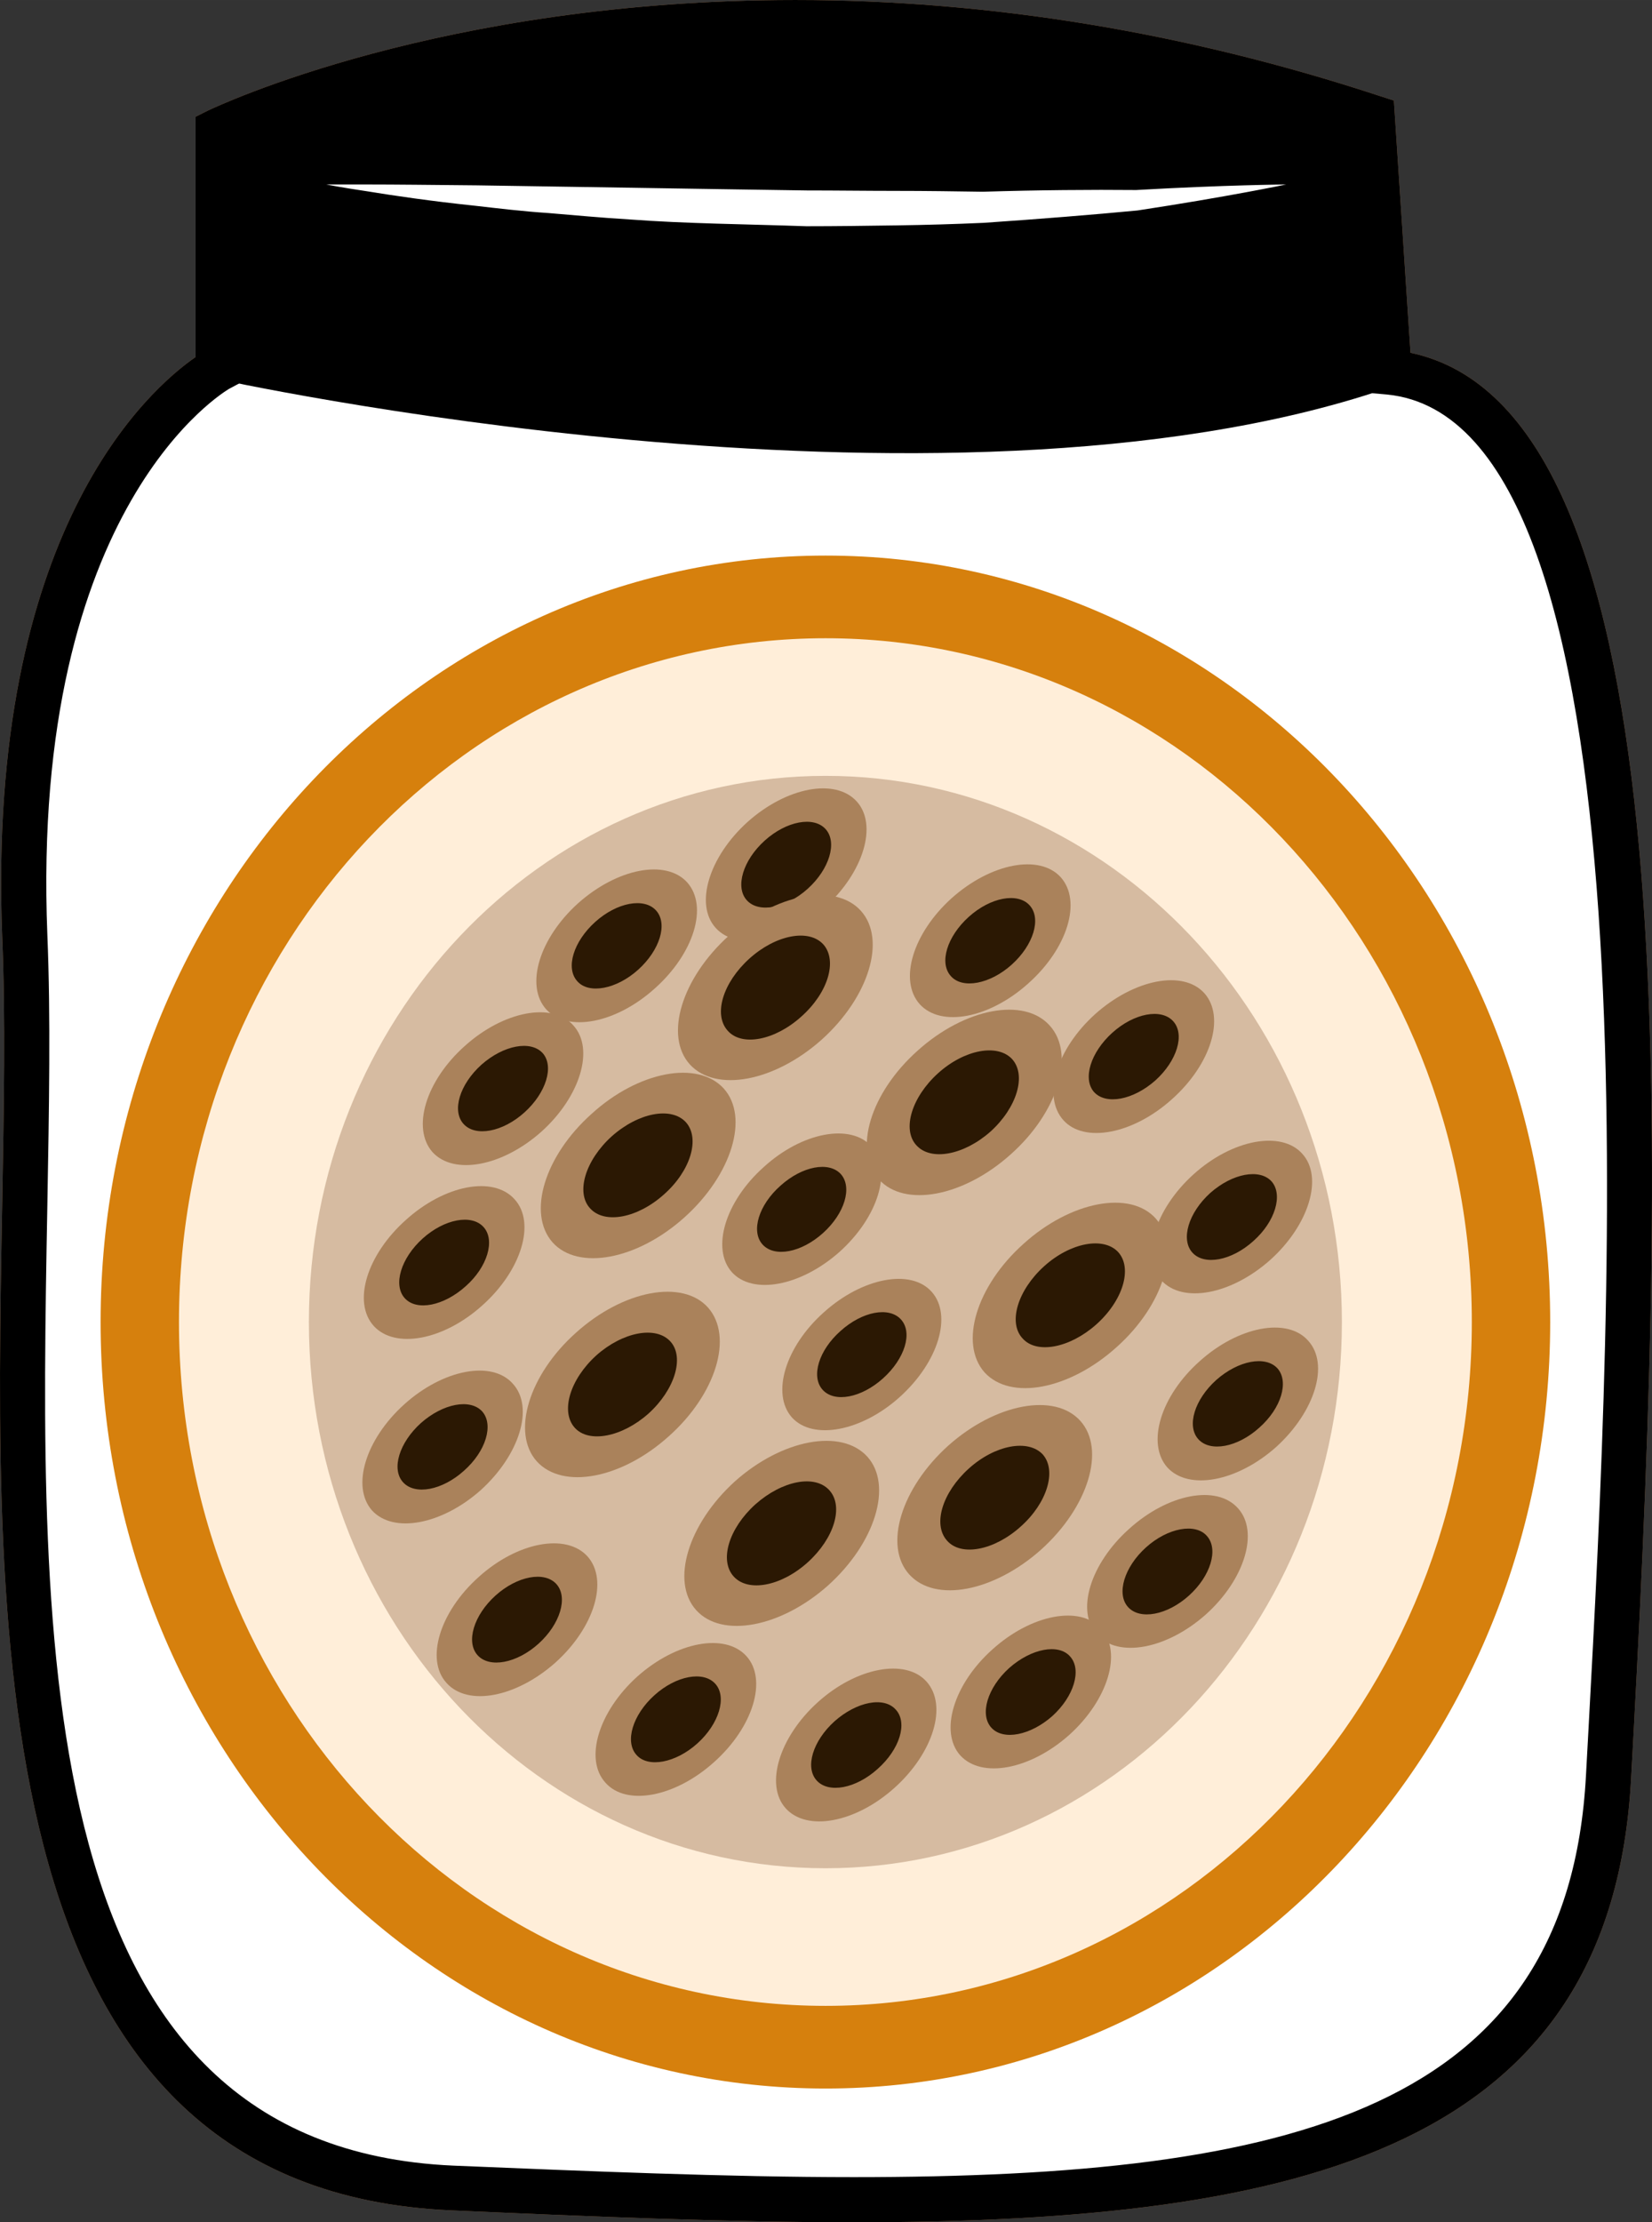 <?xml version="1.0" encoding="UTF-8" standalone="no"?>
<svg
   xmlns:dc="http://purl.org/dc/elements/1.1/"
   xmlns:cc="http://creativecommons.org/ns#"
   xmlns:rdf="http://www.w3.org/1999/02/22-rdf-syntax-ns#"
   xmlns:svg="http://www.w3.org/2000/svg"
   xmlns="http://www.w3.org/2000/svg"
   id="svg118"
   viewBox="0 0 3878.138 5216"
   style="clip-rule:evenodd;fill-rule:evenodd;image-rendering:optimizeQuality;shape-rendering:geometricPrecision;text-rendering:geometricPrecision"
   version="1.1"
   height="52.16mm"
   width="38.781mm"
   xml:space="preserve"><rect x="0" y="0" width="3878.138" height="5216" fill="#333333" stroke="none"/>
 <defs
   id="defs4">
  <style
   id="style2"
   type="text/css">
   <![CDATA[
    .fil3 {fill:black;fill-rule:nonzero}
    .fil8 {fill:#2B1803;fill-rule:nonzero}
    .fil7 {fill:#AA825B;fill-rule:nonzero}
    .fil1 {fill:#BA855A;fill-rule:nonzero}
    .fil4 {fill:#D6800D;fill-rule:nonzero}
    .fil6 {fill:#D6BBA1;fill-rule:nonzero}
    .fil0 {fill:#DDC8B1;fill-rule:nonzero}
    .fil5 {fill:#FFEED9;fill-rule:nonzero}
    .fil2 {fill:white;fill-rule:nonzero}
   ]]>
  </style>
 </defs>
 <g
   transform="translate(-8440.849,-12396)"
   id="Vrstva_x0020_1">
  <path
   style="fill:#ddc8b1;fill-rule:nonzero"
   id="path7"
   d="m 11702,13270 c 714,70 571,2246 515,3296 -56,1049 -1127,1035 -2714,965 -1274,-56 -971,-1875 -1013,-2939 -42,-1063 445,-1329 445,-1329 v -560 c 0,0 1146,-549 2718,-32 z"
   class="fil0" />
  <path
   style="fill:#ba855a;fill-rule:nonzero"
   id="path9"
   d="m 9006,12737 v 557 l -28,15 c -4,3 -466,269 -426,1281 8,193 4,408 0,635 -19,1036 -40,2210 953,2254 314,13 644,27 940,27 1030,0 1677,-158 1719,-943 l 6,-110 c 54,-996 166,-3068 -473,-3131 l -45,-4 -40,-607 c -432,-139 -870,-209 -1304,-209 -699,0 -1181,184 -1302,235 z m 1439,4875 c -298,0 -630,-14 -945,-28 -1096,-48 -1073,-1330 -1054,-2361 4,-226 8,-439 0,-629 -37,-950 345,-1285 454,-1360 v -564 l 30,-15 c 22,-10 546,-259 1378,-259 456,0 918,76 1371,225 l 34,11 39,592 c 637,134 605,1736 524,3235 l -6,110 c -46,865 -763,1043 -1825,1043 z"
   class="fil1" />
  <path
   style="fill:#ffffff;fill-rule:nonzero"
   id="path11"
   d="m 11702,13270 c 714,70 571,2246 515,3296 -56,1049 -1127,1035 -2714,965 -1274,-56 -935,-1875 -977,-2939 -42,-1063 480,-1329 480,-1329 v -560 c 0,0 1110,-549 2683,-32 z"
   class="fil2" />
  <path
   style="fill:#000000;fill-rule:nonzero"
   id="path13"
   d="m 11692,13309 c -1043,353 -2749,-25 -2749,-25 l 12,-581 c 0,0 1131,-549 2703,-32 z"
   class="fil3" />
  <path
   style="fill:#ffffff;fill-rule:nonzero"
   id="path15"
   d="m 9207,12829 c 0,0 36,0 97,0 62,0 151,1 256,2 212,3 493,8 775,12 70,0 140,1 209,1 70,0 138,1 204,2 131,-4 254,-5 360,-4 210,-12 352,-13 352,-13 0,0 -138,29 -349,61 -105,10 -229,20 -361,29 -67,3 -135,5 -205,6 -70,1 -141,2 -211,2 -142,-5 -283,-6 -416,-16 -66,-4 -130,-10 -190,-15 -61,-4 -118,-11 -171,-17 -105,-11 -193,-24 -254,-34 -61,-9 -96,-16 -96,-16 z"
   class="fil2" />
  <path
   style="fill:#000000;fill-rule:nonzero"
   id="path17"
   d="m 9006,12737 v 557 l -28,15 c -4,3 -466,269 -426,1281 8,193 4,408 0,635 -19,1036 -40,2210 953,2254 314,13 644,27 940,27 1030,0 1677,-158 1719,-943 l 6,-110 c 54,-996 166,-3068 -473,-3131 l -45,-4 -40,-607 c -432,-139 -870,-209 -1304,-209 -699,0 -1181,184 -1302,235 z m 1439,4875 c -298,0 -630,-14 -945,-28 -1096,-48 -1073,-1330 -1054,-2361 4,-226 8,-439 0,-629 -37,-950 345,-1285 454,-1360 v -564 l 30,-15 c 22,-10 546,-259 1378,-259 456,0 918,76 1371,225 l 34,11 39,592 c 637,134 605,1736 524,3235 l -6,110 c -46,865 -763,1043 -1825,1043 z"
   class="fil3" />
  <path
   style="fill:#d6800d;fill-rule:nonzero"
   id="path19"
   d="m 12080,15499 c 0,994 -762,1799 -1701,1799 -940,0 -1702,-805 -1702,-1799 0,-994 762,-1799 1702,-1799 939,0 1701,805 1701,1799 z"
   class="fil4" />
  <path
   style="fill:#ffeed9;fill-rule:nonzero"
   id="path21"
   d="m 11896,15499 c 0,886 -679,1605 -1517,1605 -839,0 -1518,-719 -1518,-1605 0,-886 679,-1605 1518,-1605 838,0 1517,719 1517,1605 z"
   class="fil5" />
  <path
   style="fill:#d6bba1;fill-rule:nonzero"
   id="path23"
   d="m 11591,15499 c 0,708 -543,1282 -1212,1282 -670,0 -1213,-574 -1213,-1282 0,-708 543,-1282 1213,-1282 669,0 1212,574 1212,1282 z"
   class="fil6" />
  <path
   style="fill:#aa825b;fill-rule:nonzero"
   id="path25"
   d="m 10931,14455 c 50,56 16,167 -76,249 -91,82 -205,104 -255,49 -50,-56 -16,-167 75,-249 92,-82 206,-104 256,-49 z"
   class="fil7" />
  <path
   style="fill:#2b1803;fill-rule:nonzero"
   id="path27"
   d="m 10858,14521 c 28,31 9,93 -42,139 -51,46 -116,58 -143,27 -28,-31 -9,-93 42,-139 51,-46 115,-58 143,-27 z"
   class="fil8" />
  <path
   style="fill:#aa825b;fill-rule:nonzero"
   id="path29"
   d="m 11268,14727 c 50,56 16,167 -76,249 -91,82 -206,104 -255,49 -50,-56 -16,-167 75,-249 92,-82 206,-104 256,-49 z"
   class="fil7" />
  <path
   style="fill:#2b1803;fill-rule:nonzero"
   id="path31"
   d="m 11195,14793 c 28,31 9,93 -42,139 -52,46 -116,58 -144,27 -27,-31 -8,-93 43,-139 51,-46 115,-58 143,-27 z"
   class="fil8" />
  <path
   style="fill:#aa825b;fill-rule:nonzero"
   id="path33"
   d="m 11498,15104 c 50,55 16,167 -75,249 -92,82 -206,103 -256,48 -49,-55 -15,-167 76,-249 91,-82 206,-103 255,-48 z"
   class="fil7" />
  <path
   style="fill:#2b1803;fill-rule:nonzero"
   id="path35"
   d="m 11426,15169 c 27,31 9,94 -43,140 -51,46 -115,58 -143,27 -28,-31 -9,-94 42,-140 52,-46 116,-58 144,-27 z"
   class="fil8" />
  <path
   style="fill:#aa825b;fill-rule:nonzero"
   id="path37"
   d="m 11512,15543 c 50,55 16,166 -75,249 -92,82 -206,103 -256,48 -49,-56 -16,-167 76,-249 91,-82 206,-104 255,-48 z"
   class="fil7" />
  <path
   style="fill:#2b1803;fill-rule:nonzero"
   id="path39"
   d="m 11440,15608 c 27,31 9,93 -43,139 -51,46 -115,58 -143,27 -28,-31 -9,-93 42,-139 52,-46 116,-58 144,-27 z"
   class="fil8" />
  <path
   style="fill:#aa825b;fill-rule:nonzero"
   id="path41"
   d="m 11347,15936 c 50,55 16,167 -75,249 -92,82 -206,103 -256,48 -50,-55 -16,-167 76,-249 91,-82 205,-104 255,-48 z"
   class="fil7" />
  <path
   style="fill:#2b1803;fill-rule:nonzero"
   id="path43"
   d="m 11274,16001 c 28,31 9,94 -42,140 -51,46 -115,58 -143,27 -28,-31 -9,-94 42,-140 51,-46 116,-58 143,-27 z"
   class="fil8" />
  <path
   style="fill:#aa825b;fill-rule:nonzero"
   id="path45"
   d="m 11026,16219 c 50,55 16,167 -75,249 -92,82 -206,103 -256,48 -49,-55 -16,-167 76,-249 91,-82 206,-104 255,-48 z"
   class="fil7" />
  <path
   style="fill:#2b1803;fill-rule:nonzero"
   id="path47"
   d="m 10953,16284 c 28,31 9,94 -42,140 -51,45 -115,58 -143,27 -28,-31 -9,-94 42,-140 52,-46 116,-58 143,-27 z"
   class="fil8" />
  <path
   style="fill:#aa825b;fill-rule:nonzero"
   id="path49"
   d="m 10616,16343 c 50,56 16,167 -75,249 -91,82 -206,104 -256,48 -49,-55 -15,-167 76,-249 91,-82 206,-103 255,-48 z"
   class="fil7" />
  <path
   style="fill:#2b1803;fill-rule:nonzero"
   id="path51"
   d="m 10544,16409 c 28,31 9,93 -43,139 -51,46 -115,58 -143,27 -28,-31 -9,-93 42,-139 52,-46 116,-59 144,-27 z"
   class="fil8" />
  <path
   style="fill:#aa825b;fill-rule:nonzero"
   id="path53"
   d="m 10193,16283 c 50,55 16,167 -76,249 -91,82 -206,104 -255,48 -50,-55 -16,-167 75,-249 92,-82 206,-103 256,-48 z"
   class="fil7" />
  <path
   style="fill:#2b1803;fill-rule:nonzero"
   id="path55"
   d="m 10120,16348 c 28,31 9,94 -42,140 -51,46 -116,58 -143,27 -28,-31 -9,-94 42,-140 51,-46 115,-58 143,-27 z"
   class="fil8" />
  <path
   style="fill:#aa825b;fill-rule:nonzero"
   id="path57"
   d="m 9820,16049 c 50,56 16,167 -75,249 -92,82 -206,104 -256,48 -50,-55 -16,-167 76,-249 91,-82 205,-103 255,-48 z"
   class="fil7" />
  <path
   style="fill:#2b1803;fill-rule:nonzero"
   id="path59"
   d="m 9747,16114 c 28,31 9,94 -42,140 -51,46 -115,58 -143,27 -28,-31 -9,-94 42,-140 51,-46 115,-58 143,-27 z"
   class="fil8" />
  <path
   style="fill:#aa825b;fill-rule:nonzero"
   id="path61"
   d="m 9645,15644 c 50,55 16,166 -75,249 -92,82 -206,103 -256,48 -49,-56 -15,-167 76,-249 91,-82 206,-104 255,-48 z"
   class="fil7" />
  <path
   style="fill:#2b1803;fill-rule:nonzero"
   id="path63"
   d="m 9573,15709 c 27,31 9,93 -43,139 -51,46 -115,58 -143,27 -28,-31 -9,-93 42,-139 52,-46 116,-58 144,-27 z"
   class="fil8" />
  <path
   style="fill:#aa825b;fill-rule:nonzero"
   id="path65"
   d="m 9649,15211 c 50,55 16,167 -76,249 -91,82 -205,103 -255,48 -50,-56 -16,-167 76,-249 91,-82 205,-104 255,-48 z"
   class="fil7" />
  <path
   style="fill:#2b1803;fill-rule:nonzero"
   id="path67"
   d="m 9576,15276 c 28,31 9,94 -42,139 -51,46 -115,59 -143,28 -28,-31 -9,-94 42,-140 51,-46 115,-58 143,-27 z"
   class="fil8" />
  <path
   style="fill:#aa825b;fill-rule:nonzero"
   id="path69"
   d="m 9787,14803 c 50,55 16,167 -75,249 -92,82 -206,103 -256,48 -49,-56 -16,-167 76,-249 91,-82 206,-104 255,-48 z"
   class="fil7" />
  <path
   style="fill:#2b1803;fill-rule:nonzero"
   id="path71"
   d="m 9715,14868 c 27,31 8,93 -43,139 -51,46 -115,58 -143,27 -28,-31 -9,-93 42,-139 52,-46 116,-58 144,-27 z"
   class="fil8" />
  <path
   style="fill:#aa825b;fill-rule:nonzero"
   id="path73"
   d="m 10054,14467 c 50,56 16,167 -76,249 -91,82 -205,104 -255,49 -50,-56 -16,-167 75,-249 92,-82 206,-104 256,-49 z"
   class="fil7" />
  <path
   style="fill:#2b1803;fill-rule:nonzero"
   id="path75"
   d="m 9981,14533 c 28,31 9,93 -42,139 -51,46 -116,58 -143,27 -28,-31 -9,-93 42,-139 51,-46 115,-58 143,-27 z"
   class="fil8" />
  <path
   style="fill:#aa825b;fill-rule:nonzero"
   id="path77"
   d="m 10452,14277 c 50,55 16,167 -75,249 -92,82 -206,103 -256,48 -50,-55 -16,-167 75,-249 92,-82 206,-103 256,-48 z"
   class="fil7" />
  <path
   style="fill:#2b1803;fill-rule:nonzero"
   id="path79"
   d="m 10379,14342 c 28,31 9,94 -42,140 -51,46 -115,58 -143,27 -28,-31 -9,-94 42,-140 51,-46 115,-58 143,-27 z"
   class="fil8" />
  <path
   style="fill:#aa825b;fill-rule:nonzero"
   id="path81"
   d="m 10905,14803 c 61,67 20,203 -91,302 -111,100 -250,126 -310,59 -61,-68 -20,-203 91,-302 111,-100 250,-126 310,-59 z"
   class="fil7" />
  <path
   style="fill:#2b1803;fill-rule:nonzero"
   id="path83"
   d="m 10817,14882 c 34,38 11,114 -51,170 -62,55 -140,70 -174,32 -34,-37 -11,-113 51,-169 62,-56 140,-70 174,-33 z"
   class="fil8" />
  <path
   style="fill:#aa825b;fill-rule:nonzero"
   id="path85"
   d="m 11154,15256 c 60,67 19,203 -92,302 -111,100 -249,126 -310,59 -60,-68 -19,-203 92,-302 111,-100 250,-126 310,-59 z"
   class="fil7" />
  <path
   style="fill:#2b1803;fill-rule:nonzero"
   id="path87"
   d="m 11066,15335 c 34,38 11,114 -52,170 -62,55 -140,70 -173,32 -34,-37 -11,-113 51,-169 62,-56 140,-70 174,-33 z"
   class="fil8" />
  <path
   style="fill:#aa825b;fill-rule:nonzero"
   id="path89"
   d="m 10977,15731 c 60,67 19,202 -92,302 -111,99 -249,126 -310,58 -60,-67 -19,-202 92,-302 111,-99 250,-125 310,-58 z"
   class="fil7" />
  <path
   style="fill:#2b1803;fill-rule:nonzero"
   id="path91"
   d="m 10889,15810 c 33,38 10,114 -52,169 -62,56 -140,71 -173,33 -34,-38 -11,-113 51,-169 62,-56 140,-70 174,-33 z"
   class="fil8" />
  <path
   style="fill:#aa825b;fill-rule:nonzero"
   id="path93"
   d="m 10477,15815 c 60,67 19,202 -92,302 -111,99 -250,125 -310,58 -60,-67 -19,-202 91,-302 111,-99 250,-125 311,-58 z"
   class="fil7" />
  <path
   style="fill:#2b1803;fill-rule:nonzero"
   id="path95"
   d="m 10388,15894 c 34,38 11,113 -51,169 -62,56 -140,71 -174,33 -34,-38 -11,-113 51,-169 63,-56 140,-71 174,-33 z"
   class="fil8" />
  <path
   style="fill:#aa825b;fill-rule:nonzero"
   id="path97"
   d="m 10103,15465 c 60,68 19,203 -92,302 -111,100 -249,126 -310,59 -60,-67 -19,-203 92,-302 111,-100 250,-126 310,-59 z"
   class="fil7" />
  <path
   style="fill:#2b1803;fill-rule:nonzero"
   id="path99"
   d="m 10015,15545 c 33,37 10,113 -52,169 -62,55 -140,70 -173,33 -34,-38 -11,-114 51,-170 62,-55 140,-70 174,-32 z"
   class="fil8" />
  <path
   style="fill:#aa825b;fill-rule:nonzero"
   id="path101"
   d="m 10140,14951 c 60,67 19,202 -92,302 -111,100 -250,126 -310,59 -60,-68 -19,-203 92,-302 110,-100 249,-126 310,-59 z"
   class="fil7" />
  <path
   style="fill:#2b1803;fill-rule:nonzero"
   id="path103"
   d="m 10051,15030 c 34,38 11,114 -51,169 -62,56 -140,71 -174,33 -34,-37 -11,-113 51,-169 63,-56 140,-70 174,-33 z"
   class="fil8" />
  <path
   style="fill:#aa825b;fill-rule:nonzero"
   id="path105"
   d="m 10462,14534 c 60,67 19,202 -92,302 -111,99 -249,125 -310,58 -60,-67 -19,-202 92,-302 111,-99 250,-125 310,-58 z"
   class="fil7" />
  <path
   style="fill:#2b1803;fill-rule:nonzero"
   id="path107"
   d="m 10374,14613 c 33,38 11,113 -52,169 -62,56 -140,71 -173,33 -34,-38 -11,-113 51,-169 62,-56 140,-71 174,-33 z"
   class="fil8" />
  <path
   style="fill:#aa825b;fill-rule:nonzero"
   id="path109"
   d="m 10487,15087 c 49,55 16,165 -75,247 -91,81 -204,102 -253,48 -49,-55 -16,-166 75,-247 90,-82 204,-103 253,-48 z"
   class="fil7" />
  <path
   style="fill:#2b1803;fill-rule:nonzero"
   id="path111"
   d="m 10415,15152 c 27,31 9,92 -42,138 -51,46 -114,58 -142,27 -28,-31 -9,-93 42,-138 51,-46 114,-58 142,-27 z"
   class="fil8" />
  <path
   style="fill:#aa825b;fill-rule:nonzero"
   id="path113"
   d="m 10628,15428 c 49,55 16,165 -75,247 -90,81 -204,102 -253,48 -49,-55 -16,-166 75,-247 90,-81 204,-103 253,-48 z"
   class="fil7" />
  <path
   style="fill:#2b1803;fill-rule:nonzero"
   id="path115"
   d="m 10556,15493 c 28,31 9,92 -42,138 -51,46 -114,58 -142,27 -28,-31 -9,-93 42,-138 51,-46 114,-58 142,-27 z"
   class="fil8" />
 </g>
</svg>